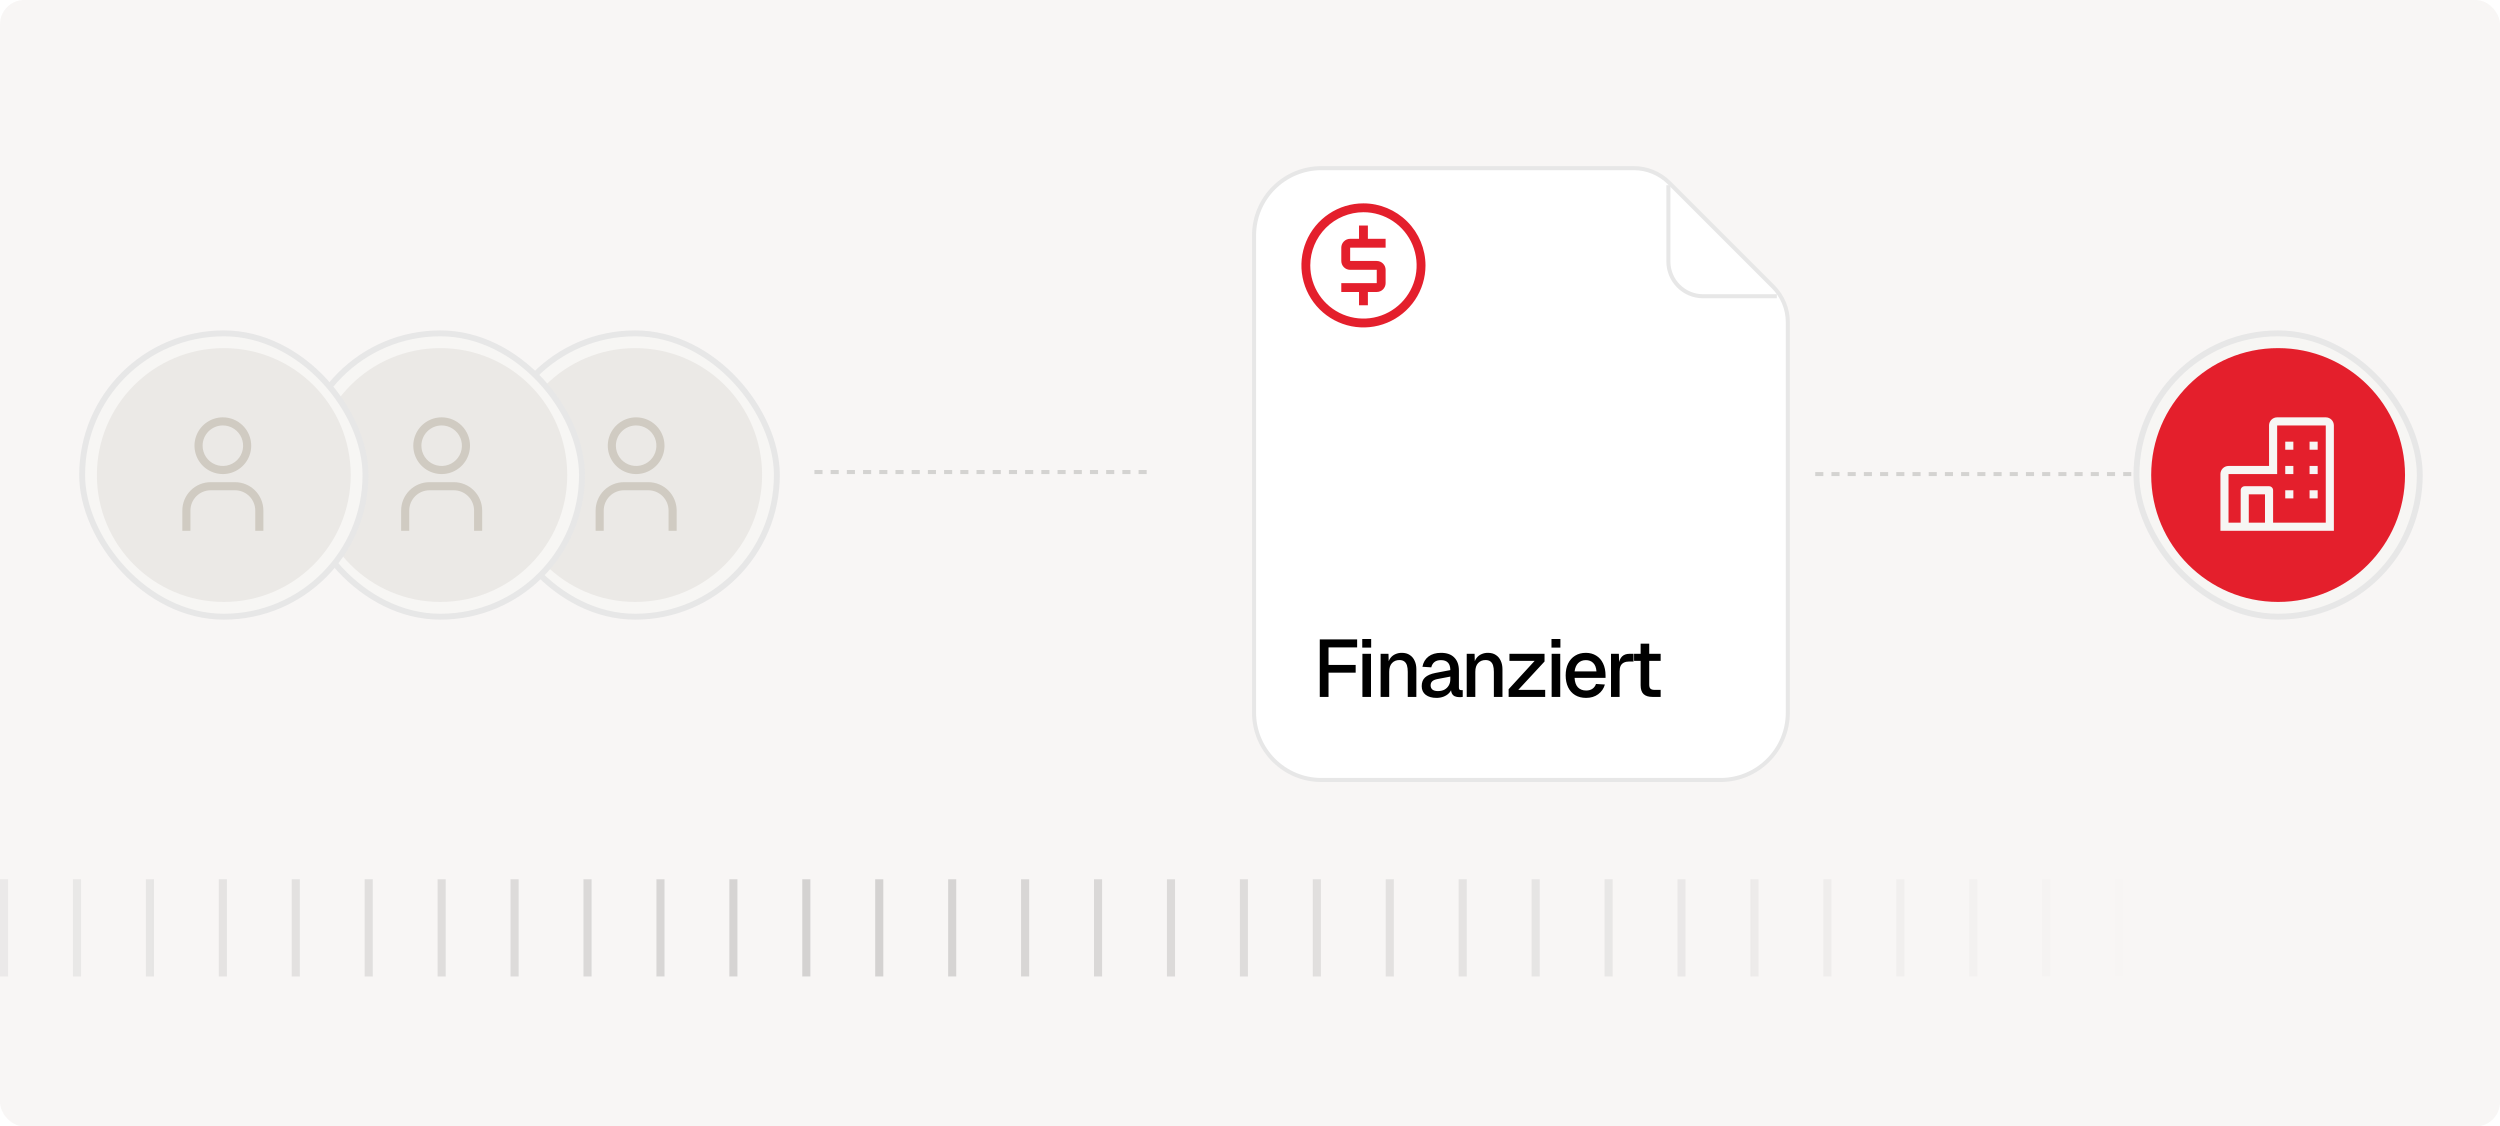 <?xml version="1.0" encoding="utf-8"?>
<svg xmlns="http://www.w3.org/2000/svg" fill="none" height="278" viewBox="0 0 617 278" width="617">
<g clip-path="url(#clip0_1702_77)">
<rect fill="#FCFBFA" height="278" rx="6" width="617"/>
<rect fill="#B9B5B1" fill-opacity="0.07" height="278" rx="6" width="617"/>
<g filter="url(#filter0_d_1702_77)">
<path d="M325.127 37.5H402.229C405.503 37.5 408.643 38.801 410.958 41.116L436.616 66.774C438.931 69.09 440.232 72.23 440.232 75.504V171.873C440.232 181.056 432.788 188.5 423.605 188.5H325.127C315.944 188.5 308.5 181.056 308.5 171.873V54.127C308.5 44.944 315.944 37.5 325.127 37.5Z" fill="white" stroke="#E7E7E7"/>
<path d="M410.761 41.712V60.549C410.761 65.279 414.595 69.113 419.324 69.113H437.521" stroke="#E7E7E7" stroke-linejoin="round"/>
<path d="M324.72 168V153.8H333.94V155.78H325.74L326.88 154.6V161.12L325.74 160.1H333.58V162.02H325.74L326.88 161V168H324.72ZM335.243 168V157.36H337.363V168H335.243ZM335.203 155.82V153.7H337.403V155.82H335.203ZM339.736 168V157.36H341.676L341.756 160.2L341.496 160.06C341.616 159.367 341.843 158.807 342.176 158.38C342.509 157.953 342.916 157.64 343.396 157.44C343.876 157.227 344.396 157.12 344.956 157.12C345.756 157.12 346.416 157.3 346.936 157.66C347.469 158.007 347.869 158.487 348.136 159.1C348.416 159.7 348.556 160.387 348.556 161.16V168H346.436V161.8C346.436 161.173 346.369 160.647 346.236 160.22C346.103 159.793 345.883 159.467 345.576 159.24C345.269 159.013 344.869 158.9 344.376 158.9C343.629 158.9 343.023 159.147 342.556 159.64C342.089 160.133 341.856 160.853 341.856 161.8V168H339.736ZM353.518 168.24C352.411 168.24 351.524 167.987 350.858 167.48C350.204 166.973 349.878 166.26 349.878 165.34C349.878 164.42 350.151 163.707 350.698 163.2C351.258 162.68 352.118 162.307 353.278 162.08L356.938 161.38C356.938 160.553 356.744 159.94 356.358 159.54C355.971 159.127 355.398 158.92 354.638 158.92C353.958 158.92 353.424 159.073 353.038 159.38C352.651 159.673 352.384 160.113 352.238 160.7L350.058 160.56C350.258 159.493 350.751 158.653 351.538 158.04C352.338 157.427 353.371 157.12 354.638 157.12C356.078 157.12 357.171 157.507 357.918 158.28C358.678 159.04 359.058 160.113 359.058 161.5V165.64C359.058 165.893 359.098 166.073 359.178 166.18C359.271 166.273 359.418 166.32 359.618 166.32H359.998V168C359.931 168.013 359.824 168.027 359.678 168.04C359.531 168.053 359.378 168.06 359.218 168.06C358.764 168.06 358.371 167.987 358.038 167.84C357.718 167.693 357.478 167.453 357.318 167.12C357.158 166.773 357.078 166.313 357.078 165.74L357.298 165.84C357.191 166.307 356.958 166.72 356.598 167.08C356.251 167.44 355.804 167.727 355.258 167.94C354.724 168.14 354.144 168.24 353.518 168.24ZM353.858 166.56C354.498 166.56 355.044 166.44 355.498 166.2C355.951 165.947 356.304 165.6 356.558 165.16C356.811 164.72 356.938 164.22 356.938 163.66V162.98L353.818 163.58C353.178 163.7 352.724 163.893 352.458 164.16C352.204 164.413 352.078 164.74 352.078 165.14C352.078 165.593 352.231 165.947 352.538 166.2C352.858 166.44 353.298 166.56 353.858 166.56ZM360.987 168V157.36H362.927L363.007 160.2L362.747 160.06C362.867 159.367 363.094 158.807 363.427 158.38C363.761 157.953 364.167 157.64 364.647 157.44C365.127 157.227 365.647 157.12 366.207 157.12C367.007 157.12 367.667 157.3 368.187 157.66C368.721 158.007 369.121 158.487 369.387 159.1C369.667 159.7 369.807 160.387 369.807 161.16V168H367.687V161.8C367.687 161.173 367.621 160.647 367.487 160.22C367.354 159.793 367.134 159.467 366.827 159.24C366.521 159.013 366.121 158.9 365.627 158.9C364.881 158.9 364.274 159.147 363.807 159.64C363.341 160.133 363.107 160.853 363.107 161.8V168H360.987ZM371.331 168V166.1L377.751 159.1H371.531V157.36H380.191V159.26L373.711 166.26H380.351V168H371.331ZM381.946 168V157.36H384.066V168H381.946ZM381.906 155.82V153.7H384.106V155.82H381.906ZM390.448 168.24C389.408 168.24 388.508 168.013 387.748 167.56C387.001 167.107 386.421 166.46 386.008 165.62C385.608 164.78 385.408 163.8 385.408 162.68C385.408 161.56 385.608 160.587 386.008 159.76C386.421 158.92 387.001 158.273 387.748 157.82C388.495 157.353 389.375 157.12 390.388 157.12C391.348 157.12 392.195 157.347 392.928 157.8C393.661 158.24 394.228 158.88 394.628 159.72C395.041 160.56 395.248 161.573 395.248 162.76V163.3H387.608C387.661 164.34 387.935 165.12 388.428 165.64C388.935 166.16 389.615 166.42 390.468 166.42C391.095 166.42 391.615 166.273 392.028 165.98C392.441 165.687 392.728 165.293 392.888 164.8L395.088 164.94C394.808 165.927 394.255 166.727 393.428 167.34C392.615 167.94 391.621 168.24 390.448 168.24ZM387.608 161.7H393.008C392.941 160.753 392.668 160.053 392.188 159.6C391.721 159.147 391.121 158.92 390.388 158.92C389.628 158.92 389.001 159.16 388.508 159.64C388.028 160.107 387.728 160.793 387.608 161.7ZM396.596 168V157.36H398.536L398.616 160.18L398.436 160.12C398.583 159.16 398.876 158.46 399.316 158.02C399.769 157.58 400.376 157.36 401.136 157.36H402.156V159.26H401.136C400.603 159.26 400.156 159.347 399.796 159.52C399.436 159.693 399.163 159.96 398.976 160.32C398.803 160.68 398.716 161.147 398.716 161.72V168H396.596ZM406.868 168C405.855 168 405.108 167.767 404.628 167.3C404.148 166.833 403.908 166.107 403.908 165.12V154.86H406.028V164.96C406.028 165.453 406.135 165.793 406.348 165.98C406.562 166.167 406.888 166.26 407.328 166.26H408.848V168H406.868ZM402.288 159.1V157.36H408.848V159.1H402.288Z" fill="black"/>
</g>
<rect fill="#F7F6F4" height="69.93" rx="34.965" width="69.93" x="121.799" y="82.272"/>
<rect height="69.93" rx="34.965" stroke="#E7E7E7" stroke-width="1.457" width="69.93" x="121.799" y="82.272"/>
<circle cx="156.764" cy="117.236" fill="#EBE9E6" r="31.323"/>
<rect fill="white" fill-opacity="0.01" height="32" transform="translate(141 101)" width="32"/>
<path d="M157 105C157.989 105 158.956 105.293 159.778 105.843C160.6 106.392 161.241 107.173 161.619 108.087C161.998 109 162.097 110.006 161.904 110.976C161.711 111.945 161.235 112.836 160.536 113.536C159.836 114.235 158.945 114.711 157.975 114.904C157.006 115.097 156 114.998 155.087 114.619C154.173 114.241 153.392 113.6 152.843 112.778C152.293 111.956 152 110.989 152 110C152 108.674 152.527 107.402 153.464 106.465C154.402 105.527 155.674 105 157 105ZM157 103C155.616 103 154.262 103.411 153.111 104.18C151.96 104.949 151.063 106.042 150.533 107.321C150.003 108.6 149.864 110.008 150.135 111.366C150.405 112.724 151.071 113.971 152.05 114.95C153.029 115.929 154.277 116.595 155.634 116.866C156.992 117.136 158.4 116.997 159.679 116.467C160.958 115.937 162.051 115.04 162.82 113.889C163.589 112.738 164 111.385 164 110C164 108.144 163.263 106.363 161.95 105.05C160.637 103.738 158.857 103 157 103Z" fill="#D0CBC2"/>
<path d="M167 131H165V126C165 125.343 164.871 124.693 164.619 124.087C164.368 123.48 164 122.929 163.536 122.465C163.071 122 162.52 121.632 161.913 121.381C161.307 121.129 160.657 121 160 121H154C152.674 121 151.402 121.527 150.464 122.465C149.527 123.402 149 124.674 149 126V131H147V126C147 124.144 147.737 122.363 149.05 121.05C150.363 119.738 152.143 119 154 119H160C161.857 119 163.637 119.738 164.95 121.05C166.263 122.363 167 124.144 167 126V131Z" fill="#D0CBC2"/>
<line opacity="0.15" stroke="url(#paint0_linear_1702_77)" stroke-dasharray="2 16" stroke-width="24" x1="-108" x2="528" y1="229" y2="229"/>
<path d="M201 116.5L283.5 116.5" stroke="#D4D3D1" stroke-dasharray="2 2"/>
<path d="M448 117L528 117" stroke="#D4D3D1" stroke-dasharray="2 2"/>
<rect fill="#F7F6F4" height="69.93" rx="34.965" width="69.93" x="73.707" y="82.272"/>
<rect height="69.93" rx="34.965" stroke="#E7E7E7" stroke-width="1.457" width="69.93" x="73.707" y="82.272"/>
<circle cx="108.672" cy="117.236" fill="#EBE9E6" r="31.323"/>
<rect fill="white" fill-opacity="0.01" height="32" transform="translate(93.001 101)" width="32"/>
<path d="M109 105C109.989 105 110.956 105.293 111.778 105.843C112.601 106.392 113.241 107.173 113.62 108.087C113.998 109 114.097 110.006 113.904 110.976C113.711 111.945 113.235 112.836 112.536 113.536C111.837 114.235 110.946 114.711 109.976 114.904C109.006 115.097 108.001 114.998 107.087 114.619C106.173 114.241 105.393 113.6 104.843 112.778C104.294 111.956 104 110.989 104 110C104 108.674 104.527 107.402 105.465 106.465C106.403 105.527 107.674 105 109 105ZM109 103C107.616 103 106.263 103.411 105.111 104.18C103.96 104.949 103.063 106.042 102.533 107.321C102.004 108.6 101.865 110.008 102.135 111.366C102.405 112.724 103.072 113.971 104.051 114.95C105.03 115.929 106.277 116.595 107.635 116.866C108.993 117.136 110.4 116.997 111.679 116.467C112.958 115.937 114.052 115.04 114.821 113.889C115.59 112.738 116 111.385 116 110C116 108.144 115.263 106.363 113.95 105.05C112.637 103.738 110.857 103 109 103Z" fill="#D0CBC2"/>
<path d="M119 131H117V126C117 125.343 116.871 124.693 116.62 124.087C116.369 123.48 116 122.929 115.536 122.465C115.072 122 114.521 121.632 113.914 121.381C113.307 121.129 112.657 121 112 121H106C104.674 121 103.403 121.527 102.465 122.465C101.527 123.402 101 124.674 101 126V131H99.001V126C99.001 124.144 99.738 122.363 101.051 121.05C102.363 119.738 104.144 119 106 119H112C113.857 119 115.637 119.738 116.95 121.05C118.263 122.363 119 124.144 119 126V131Z" fill="#D0CBC2"/>
<rect fill="#F7F6F4" height="69.93" rx="34.965" width="69.93" x="20.272" y="82.272"/>
<rect height="69.93" rx="34.965" stroke="#E7E7E7" stroke-width="1.457" width="69.93" x="20.272" y="82.272"/>
<circle cx="55.236" cy="117.236" fill="#EBE9E6" r="31.323"/>
<rect fill="white" fill-opacity="0.01" height="32" transform="translate(39 101)" width="32"/>
<path d="M55 105C55.989 105 56.956 105.293 57.778 105.843C58.6 106.392 59.241 107.173 59.619 108.087C59.998 109 60.097 110.006 59.904 110.975C59.711 111.945 59.235 112.836 58.535 113.536C57.836 114.235 56.945 114.711 55.975 114.904C55.005 115.097 54 114.998 53.087 114.619C52.173 114.241 51.392 113.6 50.843 112.778C50.293 111.956 50 110.989 50 110C50 108.674 50.527 107.402 51.465 106.464C52.402 105.527 53.674 105 55 105ZM55 103C53.615 103 52.262 103.411 51.111 104.18C49.96 104.949 49.063 106.042 48.533 107.321C48.003 108.6 47.864 110.008 48.135 111.366C48.405 112.723 49.071 113.971 50.05 114.95C51.029 115.929 52.276 116.595 53.634 116.865C54.992 117.136 56.4 116.997 57.679 116.467C58.958 115.937 60.051 115.04 60.82 113.889C61.59 112.738 62 111.384 62 110C62 108.143 61.263 106.363 59.95 105.05C58.637 103.737 56.856 103 55 103Z" fill="#D0CBC2"/>
<path d="M65 131H63V126C63 125.343 62.871 124.693 62.619 124.087C62.368 123.48 62 122.929 61.535 122.464C61.071 122 60.52 121.632 59.913 121.381C59.307 121.129 58.657 121 58 121H52C50.674 121 49.402 121.527 48.465 122.464C47.527 123.402 47 124.674 47 126V131H45V126C45 124.143 45.737 122.363 47.05 121.05C48.363 119.737 50.144 119 52 119H58C59.856 119 61.637 119.737 62.95 121.05C64.263 122.363 65 124.143 65 126V131Z" fill="#D0CBC2"/>
<rect fill="#F7F6F4" height="69.93" rx="34.965" width="69.93" x="527.272" y="82.272"/>
<rect height="69.93" rx="34.965" stroke="#E7E7E7" stroke-width="1.457" width="69.93" x="527.272" y="82.272"/>
<circle cx="562.236" cy="117.236" fill="#E41F2C" r="31.323"/>
<path d="M574 103H562C561.47 103.001 560.961 103.211 560.586 103.586C560.211 103.961 560.001 104.47 560 105V115H550C549.47 115.001 548.961 115.211 548.586 115.586C548.211 115.961 548.001 116.47 548 117V131H576V105C575.999 104.47 575.788 103.961 575.414 103.586C575.039 103.212 574.53 103.001 574 103ZM555 129V122H559V129H555ZM574 129H561V121C561 120.735 560.895 120.48 560.707 120.293C560.52 120.105 560.265 120 560 120H554C553.735 120 553.48 120.105 553.293 120.293C553.105 120.48 553 120.735 553 121V129H550V117H562V105H574V129Z" fill="#F7F6F4"/>
<path d="M566 109H564V111H566V109Z" fill="#F7F6F4"/>
<path d="M572 109H570V111H572V109Z" fill="#F7F6F4"/>
<path d="M566 115H564V117H566V115Z" fill="#F7F6F4"/>
<path d="M572 115H570V117H572V115Z" fill="#F7F6F4"/>
<path d="M566 121H564V123H566V121Z" fill="#F7F6F4"/>
<path d="M572 121H570V123H572V121Z" fill="#F7F6F4"/>
<rect fill="white" fill-opacity="0.01" height="35" transform="translate(319 48)" width="35"/>
<path d="M341.969 61.125V58.938H337.594V55.656H335.406V58.938H333.219C332.639 58.938 332.083 59.169 331.673 59.579C331.262 59.989 331.032 60.545 331.031 61.125V64.406C331.032 64.986 331.262 65.542 331.673 65.952C332.083 66.362 332.639 66.593 333.219 66.594H339.781V69.875H331.031V72.062H335.406V75.344H337.594V72.062H339.781C340.361 72.062 340.917 71.831 341.327 71.421C341.737 71.011 341.968 70.455 341.969 69.875V66.594C341.968 66.014 341.738 65.458 341.327 65.048C340.917 64.638 340.361 64.407 339.781 64.406H333.219V61.125H341.969Z" fill="#E41F2C"/>
<path d="M336.5 52.375C339.096 52.375 341.633 53.145 343.792 54.587C345.95 56.029 347.633 58.079 348.626 60.477C349.619 62.876 349.879 65.515 349.373 68.061C348.866 70.607 347.616 72.945 345.781 74.781C343.945 76.616 341.607 77.866 339.061 78.373C336.515 78.879 333.876 78.619 331.477 77.626C329.079 76.632 327.029 74.95 325.587 72.792C324.145 70.633 323.375 68.096 323.375 65.5C323.385 62.022 324.771 58.69 327.23 56.23C329.69 53.771 333.022 52.385 336.5 52.375ZM336.5 50.188C333.471 50.188 330.511 51.086 327.993 52.768C325.475 54.451 323.512 56.842 322.353 59.64C321.194 62.438 320.891 65.517 321.482 68.487C322.073 71.458 323.531 74.186 325.672 76.328C327.814 78.469 330.542 79.927 333.513 80.518C336.483 81.109 339.562 80.806 342.36 79.647C345.158 78.488 347.549 76.525 349.232 74.007C350.914 71.489 351.813 68.528 351.813 65.5C351.801 61.443 350.184 57.555 347.314 54.686C344.445 51.816 340.557 50.199 336.5 50.188Z" fill="#E41F2C"/>
</g>
<defs>
<filter color-interpolation-filters="sRGB" filterUnits="userSpaceOnUse" height="161.6" id="filter0_d_1702_77" width="142.332" x="304.2" y="36.2">
<feFlood flood-opacity="0" result="BackgroundImageFix"/>
<feColorMatrix in="SourceAlpha" result="hardAlpha" type="matrix" values="0 0 0 0 0 0 0 0 0 0 0 0 0 0 0 0 0 0 127 0"/>
<feOffset dx="1" dy="4"/>
<feGaussianBlur stdDeviation="2.4"/>
<feComposite in2="hardAlpha" operator="out"/>
<feColorMatrix type="matrix" values="0 0 0 0 0 0 0 0 0 0 0 0 0 0 0 0 0 0 0.04 0"/>
<feBlend in2="BackgroundImageFix" mode="normal" result="effect1_dropShadow_1702_77"/>
<feBlend in="SourceGraphic" in2="effect1_dropShadow_1702_77" mode="normal" result="shape"/>
</filter>
<linearGradient gradientUnits="userSpaceOnUse" id="paint0_linear_1702_77" x1="-108" x2="528" y1="241.5" y2="241.5">
<stop stop-opacity="0"/>
<stop offset="0.5"/>
<stop offset="1" stop-opacity="0"/>
</linearGradient>
<clipPath id="clip0_1702_77">
<rect fill="white" height="278" rx="6" width="617"/>
</clipPath>
</defs>
</svg>